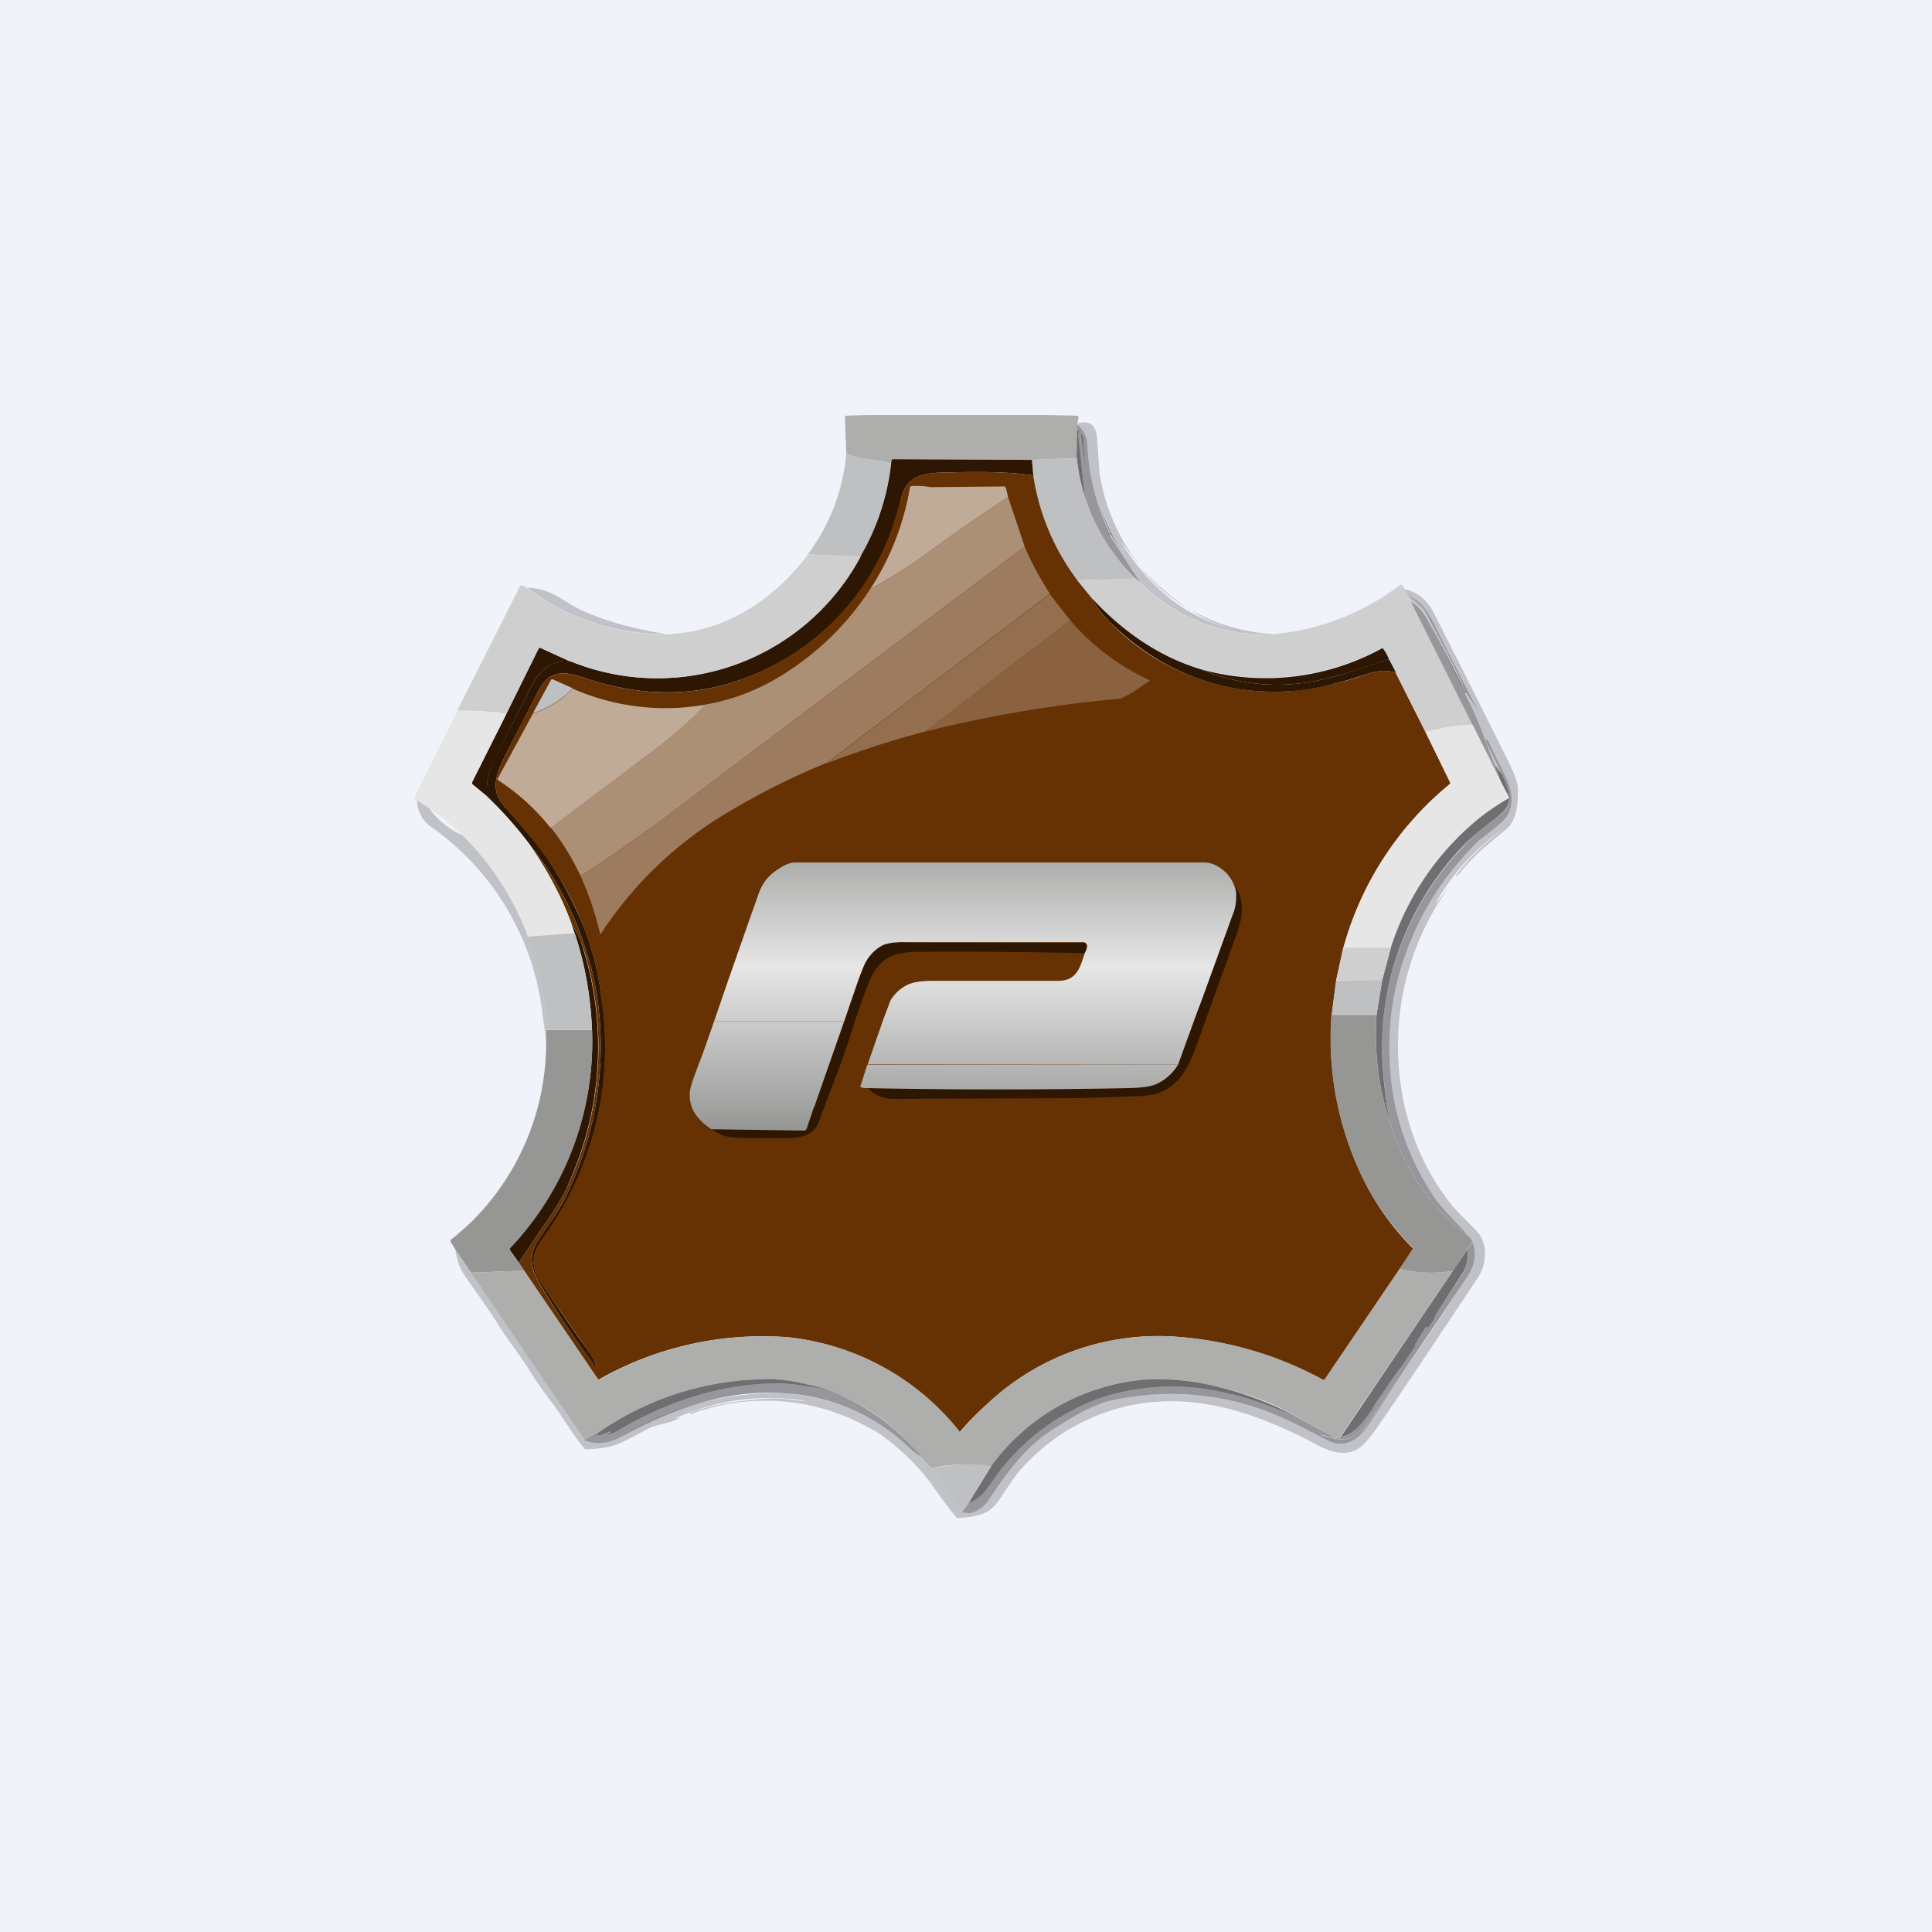<!-- by TradingView --><svg width="56" height="56" viewBox="0 0 56 56" xmlns="http://www.w3.org/2000/svg"><path fill="#F0F3FA" d="M0 0h56v56H0z"/><path d="M25.14 12.03h5.18l.9.02a.04.04 0 0 1 .04.05l-.03.18.01.03a.25.25 0 0 0-.02.15v.82l-1.3.05-4.04-.02-.03.01a.06.06 0 0 0-.02.03.2.2 0 0 0-.01.08c-.23-.06-.52-.1-.88-.15a1.15 1.15 0 0 1-.41-.14l-.04-1.05v-.02l.03-.02.62-.02Z" fill="#AEAEAD"/><path d="M34.5 17.67c.74.42 1.55.66 2.41.71a5.08 5.08 0 0 1-3.82-1.46l-.93-1.38v-.01l.01-.01h.02l.6.82a6.62 6.62 0 0 1-1-1.99v.01a7.54 7.54 0 0 0 .38 1.12h-.02v-.01a6.3 6.3 0 0 1-.63-2.57.85.85 0 0 0-.28-.6v-.02c.36-.13.54.08.56.43l.07 1a5.72 5.72 0 0 0 1.12 2.62h-.01l-.46-.6v.02a6.3 6.3 0 0 0 1.42 1.62 4.59 4.59 0 0 0 1.6.8h-.01l-.01-.01c-.37-.11-.71-.27-1.03-.5Z" fill="#211D1F" fill-opacity=".23"/><path d="m33.08 16.92-.17-.15a5.78 5.78 0 0 1-1.46-2.33l-.2-1.88a.02.02 0 0 1 0-.02h.07c.07.47.12.93.17 1.38v-.01c-.04-.4-.07-.8-.09-1.21 0-.08-.06-.15-.18-.24a.25.25 0 0 1 .02-.15c.17.15.27.35.28.59a6.3 6.3 0 0 0 .65 2.58v-.03a7.54 7.54 0 0 1-.39-1.1 6.62 6.62 0 0 0 1 1.99l-.58-.82a.02.02 0 0 0-.03 0v.02l.91 1.38Z" fill="#241F20" fill-opacity=".43"/><path d="M31.45 14.44c-.12-.37-.2-.76-.24-1.16l.01-.82c.12.09.18.16.18.24a32.05 32.05 0 0 0 .09 1.22 33.2 33.2 0 0 0-.17-1.38h-.04a.02.02 0 0 0-.03.02l.2 1.88Z" fill="#1F1D1D" fill-opacity=".61"/><path d="M25.82 13.43c-.1.96-.4 1.86-.87 2.7l-1.54-.06a5.64 5.64 0 0 0 1.12-2.93c.15.08.28.13.41.14.36.04.65.09.88.15ZM31.21 13.28a5.78 5.78 0 0 0 1.7 3.49l-1.68.05a6.7 6.7 0 0 1-1.28-3.04l-.04-.45 1.3-.05Z" fill="#BFC0C2"/><path d="m29.91 13.33.04.45c-.88-.13-1.9-.1-2.7-.08-.54.02-.97.15-1.12.7a7.16 7.16 0 0 1-5.72 5.58c-1.16.19-2.3.06-3.41-.31-.64-.22-1.06-.28-1.4.37-.63 1.23-.98 1.9-1.04 2.04-.21.45-.31.86.04 1.27l.7.8c.5.57.97 1.3 1.4 2.22.37.75.61 1.59.73 2.5a9.43 9.43 0 0 1-1.74 7.1c-.29.4-.29.8 0 1.22.7 1.04 1.17 1.72 1.4 2.02a2.34 2.34 0 0 1 .21.4v.02h-.02l-.01-.01a27.9 27.9 0 0 1-1.39-2.02c-.4-.65-.68-1.05-.25-1.7.27-.4.6-.85.82-1.32a9.9 9.9 0 0 0 .91-5.28 7.84 7.84 0 0 0-.35-1.67 9.1 9.1 0 0 0-1.7-3.2c-.36-.48-.75-.92-1.19-1.34-.04-.35.03-.7.2-1.05l1.03-2.05c.13-.25.25-.44.37-.55.19-.19.46-.28.82-.27a6.68 6.68 0 0 0 8.4-3.04 6.83 6.83 0 0 0 .9-2.8l.04-.02 4.03.02Z" fill="#2D1602"/><path d="M29.95 13.78a6.7 6.7 0 0 0 1.28 3.04l.43.53c.12.23.27.45.46.63a6.66 6.66 0 0 0 5.19 2.06 9.06 9.06 0 0 0 2.36-.52c.25-.08.5-.1.78-.03l.87 1.73.71 1.46a.05.05 0 0 1-.01.06 9.31 9.31 0 0 0-3.08 4.73l-.21.94-.13 1a9.22 9.22 0 0 0 1.02 4.97 7.5 7.5 0 0 0 1.33 1.8v.03l-.38.57-2.17 3.2a.05.05 0 0 1-.06.02l-.27-.13a10.34 10.34 0 0 0-4.06-1.13 7.23 7.23 0 0 0-5.4 1.96 7.66 7.66 0 0 0-.79.81h-.01l-.02-.01a7.29 7.29 0 0 0-4.96-2.74 9.61 9.61 0 0 0-5.48 1.23.06.06 0 0 1-.03-.03l-2.13-3.13-.15-.23c.14-.22.45-.69.94-1.4.25-.36.46-.76.64-1.2a9.56 9.56 0 0 0 .3-6.48 3.3 3.3 0 0 0-.36-.76c-.31-.83-.73-1.6-1.25-2.33a9.1 9.1 0 0 1 1.7 3.2c.18.55.3 1.1.35 1.67a9.9 9.9 0 0 1-.91 5.28c-.23.47-.55.93-.82 1.33-.43.64-.16 1.04.25 1.7a27.9 27.9 0 0 0 1.41 2.02l.01-.02v-.01a2.33 2.33 0 0 0-.22-.39l-1.4-2.02c-.28-.42-.28-.83 0-1.23a9.43 9.43 0 0 0 1.74-7.1 8.11 8.11 0 0 0-.72-2.5 9.81 9.81 0 0 0-1.4-2.2l-.7-.8c-.35-.42-.25-.83-.04-1.28.06-.13.4-.81 1.04-2.04.34-.65.76-.59 1.4-.37 1.11.37 2.25.5 3.42.31a7.16 7.16 0 0 0 5.38-4.52c.12-.33.23-.68.33-1.06.15-.55.58-.68 1.11-.7.82-.02 1.83-.05 2.71.08Z" fill="#663204"/><path d="M29.22 14.41a54.9 54.9 0 0 0-2.55 1.77c-.39.28-.87.58-1.45.9a7.72 7.72 0 0 0 1.16-2.98l.04-.01a2.2 2.2 0 0 1 .55.03l2.13-.02c.01 0 .03 0 .04.02l.02.03.06.26Z" fill="#C0AB99"/><path d="m29.22 14.41.48 1.43-10.42 7.85c-.8.6-1.61 1.16-2.45 1.7-.24-.5-.52-.97-.86-1.4l2.89-2.17c.57-.43 1.1-.9 1.6-1.4a6.12 6.12 0 0 0 2.09-.78 8.15 8.15 0 0 0 2.67-2.56c.58-.32 1.06-.62 1.45-.9a54.9 54.9 0 0 1 2.55-1.77Z" fill="#AC9076"/><path d="M29.7 15.84c.2.48.45.93.73 1.37l-6.46 4.9c-.97.39-1.93.87-2.88 1.44a11.21 11.21 0 0 0-3.69 3.54 9.37 9.37 0 0 0-.57-1.7 36.3 36.3 0 0 0 2.45-1.7 6389 6389 0 0 0 10.42-7.85Z" fill="#9D7B5E"/><path d="m23.41 16.07 1.54.06a6.68 6.68 0 0 1-8.4 3.04l-.89-.4h-.02l-.02.02-.95 1.9c-.46-.07-.93-.1-1.42-.09L15.07 17a.05.05 0 0 1 .06-.03c.05.01.1.04.15.08a6.6 6.6 0 0 0 4.02 1.34c1.06-.05 2-.4 2.83-1.02.49-.37.92-.8 1.28-1.29Z" fill="#CFCFD0"/><path d="M34.5 17.67a4.84 4.84 0 0 1-1.5-1.3 6.92 6.92 0 0 0 1.49 1.3Z" fill="#211D1F" fill-opacity=".23"/><path d="m32.91 16.77.17.15a5.08 5.08 0 0 0 3.83 1.46 7.08 7.08 0 0 0 3.68-1.43.08.08 0 0 1 .06.02l.03.03.04.09c.02.07.05.13.1.19v.01l.07.14 1.79 3.58c-.46.01-.9.09-1.36.21l-.87-1.73-.2-.38c-.03-.1-.09-.21-.16-.3a.05.05 0 0 0-.06-.02 7 7 0 0 1-5.22.6 7.08 7.08 0 0 1-3.15-2.04l-.43-.53 1.68-.05Z" fill="#CFCFD0"/><path d="M19.3 18.38a6.6 6.6 0 0 1-4.02-1.34c.25 0 .45.05.62.12.34.14.72.44 1.07.58.8.34 1.44.48 2.33.64ZM42.07 25.61a7.9 7.9 0 0 0-1.47 3.57c-.27 2 .16 4.03 1.4 5.65.24.32.57.59.84.9.3.35.24.94 0 1.3-1.46 2.19-2.4 3.6-2.85 4.24a4.8 4.8 0 0 1-.45.58c-.42.43-.95.26-1.42 0-1.8-.95-3.64-1.55-5.59-1.06a5.9 5.9 0 0 0-2.86 1.71c-.3.31-.6.85-.82 1.12-.25.3-.64.35-1.07.38a.09.09 0 0 1-.07-.03c-.19-.23-.43-.55-.73-.98a6.6 6.6 0 0 0-1.28-1.28c-.24-.2-.48-.31-.75-.45a6.13 6.13 0 0 0-4.93-.27l-.02-.01v-.02l.02-.02c.46-.16.95-.27 1.47-.33s.88-.1 1.33-.05c.22.02.4.05.56.05a6.59 6.59 0 0 0-3.8.5c.06 0 .1-.01.16-.03-.14.08-.29.13-.43.17-.25.06-.4.1-.45.13-.38.18-.84.47-1.17.55a4.37 4.37 0 0 1-.72.08.08.08 0 0 1-.03-.02c-.32-.38-.6-.87-.87-1.24-.26-.34-.5-.66-.71-1.01-.3-.49-.65-.9-.94-1.38-.13-.22-.45-.67-.94-1.37a1.67 1.67 0 0 1-.28-.77l.46.67 3.29 4.86c.34.13.7.1 1.09-.12a8.61 8.61 0 0 1 4.62-1.25c1.44.09 2.67.61 3.69 1.58.12.12.25.2.38.3l.26.3.9 1.27c.14.03.24.04.3.01.2-.07.36-.2.48-.38.55-.79 1.02-1.49 1.84-2.02.55-.35 1.2-.75 1.76-.86a7.88 7.88 0 0 1 5.17.65 49 49 0 0 1 1.04.52c.5.25.9 0 1.17-.42l1.04-1.59c.42-.6 1.04-1.5 1.84-2.73.23-.34.27-.67.15-1-.01-.06-.04-.11-.1-.16-.32-.38-.73-.76-.99-1.12a7.55 7.55 0 0 1-1.31-4.05 7.8 7.8 0 0 1 .6-3.4 8.68 8.68 0 0 1 1.94-2.87c.21-.2.73-.52.89-.8.2-.34.1-.71-.05-1.06a36.92 36.92 0 0 0-.57-1.1h-.02l.47 1-.2-.28c-.3-.69-.52-1.4-.86-2.06a.02.02 0 0 1 0-.02h.01l.36.57a.01.01 0 0 0 .02 0c-.38-.78-.77-1.55-1.17-2.31-.24-.47-.43-.9-.88-1.07a.52.52 0 0 1-.1-.2c.36.08.63.3.82.65.98 1.92 1.7 3.38 2.2 4.38.17.36.25.6.26.72 0 .4-.01.87-.3 1.17l-.72.6a7.7 7.7 0 0 0-.75.8c-.02 0-.03-.02-.02-.04a6.85 6.85 0 0 1 1.33-1.3h-.01a6.6 6.6 0 0 0-1.92 2.12h.02l.44-.57Z" fill="#211D1F" fill-opacity=".23"/><path d="m31.02 17.98-4.19 3.22c-.96.25-1.91.56-2.86.92l6.46-4.9.59.76Z" fill="#936F4F"/><path d="m43.33 22.17.16.45-.81-1.61-1.79-3.58c.2.12.37.3.51.58a66.4 66.4 0 0 1 1 1.87v-.03c-.31-.64-.63-1.27-.96-1.9a1.4 1.4 0 0 0-.62-.66v-.01c.45.16.64.6.88 1.07a278.67 278.67 0 0 1 1.17 2.31.01.01 0 0 1-.01 0l-.36-.57h-.03v.02c.35.66.58 1.37.86 2.06Z" fill="#241F20" fill-opacity=".43"/><path d="m40.9 17.43-.08-.14c.26.13.47.35.63.65a191.78 191.78 0 0 1 .95 1.94h-.02l-.02-.01A66.4 66.4 0 0 0 41.4 18a1.4 1.4 0 0 0-.5-.58Z" fill="#211D1F" fill-opacity=".23"/><path d="M31.66 17.35c.86.93 1.9 1.67 3.15 2.05a5.7 5.7 0 0 0 3.62.27c.55-.12 1.22-.37 1.83-.56l.2.38a1.43 1.43 0 0 0-.79.03c-.8.27-1.57.48-2.36.52-2 .11-3.79-.65-5.19-2.06a2.5 2.5 0 0 1-.46-.63Z" fill="#2D1602"/><path d="m26.83 21.2 4.19-3.22a6.76 6.76 0 0 0 2.31 1.74v.01c-.27.17-.54.4-.86.52a37.23 37.23 0 0 0-5.63.95Z" fill="#8A623F"/><path d="M16.54 19.17c-.36 0-.63.08-.82.27-.12.11-.24.3-.37.55l-1.02 2.05c-.18.35-.25.7-.2 1.05l-.44-.36-.01-.03v-.02l1-1.99.94-1.9.02-.01h.02l.88.4ZM40.26 19.11c-.61.2-1.28.44-1.83.56a5.7 5.7 0 0 1-3.62-.27 7 7 0 0 0 5.25-.61l.03.01c.07.1.13.2.17.31Z" fill="#2D1602"/><path d="M16.6 19.95a2.8 2.8 0 0 1-1.15.72l.52-.96.02-.02h.03l.58.26Z" fill="#BFC0C2"/><path d="M20.47 20.41c-.5.51-1.04.98-1.61 1.41L15.96 24a6.43 6.43 0 0 0-1.54-1.4v-.02l1.03-1.9a2.8 2.8 0 0 0 1.15-.72 6.66 6.66 0 0 0 3.87.46Z" fill="#C0AB99"/><path d="m14.67 20.7-.99 1.98v.02l.01.03.43.36c.44.42.83.86 1.2 1.34.51.73.93 1.5 1.24 2.33l.1.3-1.37.1a8.19 8.19 0 0 0-1.9-2.95 5 5 0 0 0-.95-.78l-.35-.22-.07-.05a.05.05 0 0 1-.01-.06l1.25-2.5c.48 0 .95.02 1.41.1ZM42.68 21l.8 1.62.24.47v.05l-.02.04c-.3.17-.62.36-.88.59a7.97 7.97 0 0 0-2.5 3.7h-1.38a9.31 9.31 0 0 1 3.1-4.76v-.03l-.72-1.46c.45-.12.9-.2 1.36-.21Z" fill="#E6E6E6"/><path d="M42.58 35.85a6.4 6.4 0 0 1-2.3-3.35c-.2-1.15-.27-2.14-.18-2.98a8.45 8.45 0 0 1 2.28-4.95c.32-.37.78-.69 1.1-.95.43-.37.26-.7.06-1.17l-.48-1h.04a.02.02 0 0 1 .01 0l.55 1.1c.15.35.24.72.05 1.06-.16.28-.68.6-.89.8-.85.84-1.5 1.8-1.94 2.88a7.8 7.8 0 0 0-.6 3.39 7.54 7.54 0 0 0 1.31 4.05c.26.36.67.74.99 1.12Z" fill="#241F20" fill-opacity=".43"/><path d="M43.54 22.45c.2.46.37.8-.07 1.17-.31.26-.77.58-1.1.94a8.45 8.45 0 0 0-2.27 4.96c-.09.84-.03 1.83.18 2.98-.33-1-.45-2.03-.38-3.08l.16-1 .25-.94a7.97 7.97 0 0 1 2.5-3.71 6.5 6.5 0 0 1 .92-.63v-.05l-.24-.47-.16-.45.21.28Z" fill="#1F1D1D" fill-opacity=".61"/><path d="m12.1 23.21.34.22c.24.33.56.6.96.78a8.19 8.19 0 0 1 1.9 2.94c.32.87.5 1.77.54 2.7v.4l-.12-.91a7.72 7.72 0 0 0-3.19-5.35.95.95 0 0 1-.44-.78Z" fill="#211D1F" fill-opacity=".23"/><path d="m15.04 36.6-.25-.35a.1.1 0 0 1 .01-.12 8.68 8.68 0 0 0 2.36-6.29c-.04-.95-.2-1.88-.5-2.78l-.1-.3c.17.28.29.53.35.76a9.56 9.56 0 0 1-.3 6.48c-.17.44-.38.84-.63 1.2-.49.71-.8 1.18-.94 1.4Z" fill="#2D1602"/><path d="M17.16 29.84h-1.32a8.87 8.87 0 0 0-.55-2.69l1.37-.1c.3.9.46 1.84.5 2.8Z" fill="#BFC0C2"/><path d="m40.31 27.48-.25.95-1.33-.02.2-.94h1.38Z" fill="#CFCFD0"/><path d="m40.06 28.43-.16.99h-1.3l.13-1h1.33Z" fill="#BFC0C2"/><path d="M39.9 29.42a8.05 8.05 0 0 0 .38 3.08 6.4 6.4 0 0 0 2.3 3.35c.06.05.09.1.1.15l-.14.2-.43.64a3.8 3.8 0 0 1-1.54-.06l.37-.57a.05.05 0 0 0 0-.06 7.5 7.5 0 0 1-1.32-1.77 9.22 9.22 0 0 1-1.03-4.96h1.31ZM17.16 29.84a8.68 8.68 0 0 1-2.38 6.35l.01.06.25.35.15.23-1.53.06-.46-.67-.14-.23v-.03l.01-.03c.2-.15.38-.32.56-.48a7.3 7.3 0 0 0 2.2-5.2l.01-.4h1.32Z" fill="#969695"/><path d="M25.16 31.54a193.3 193.3 0 0 0 7.5 0c.41 0 .7-.04.86-.12.25-.1.47-.3.63-.57l.5-1.38.2-.54.87-2.4c.08-.17.12-.36.1-.53.02-.11 0-.23-.05-.34.33.41.25.92.08 1.4l-1.2 3.33c-.3.8-.68 1.34-1.58 1.38l-1.72.06-5.42.02a1 1 0 0 1-.77-.31Z" fill="#2D1602"/><path d="M31.45 27.63a154.32 154.32 0 0 0-4.83-.04c-.82 0-1.19.22-1.49 1.02-.19.5-.35.97-.48 1.4-.27.86-.64 1.72-.88 2.42-.14.44-.48.55-.9.56h-1.06c-.38 0-.64-.02-.79-.06-.12-.03-.25-.1-.38-.2l2.67.04c.02 0 .04 0 .05-.02a.09.09 0 0 0 .03-.04l.21-.62.54-1.55.33-.94.36-1.05c.06-.16.12-.33.2-.5.1-.3.29-.5.53-.63.16-.09.4-.12.75-.11a1047.86 1047.86 0 0 0 5.14.01.1.1 0 0 1 .05.07v.05c0 .06-.02.12-.05.19Z" fill="#2D1602"/><path d="M34.9 25c.22 0 .42.1.61.27.12.11.2.24.26.39.05.11.07.23.06.34 0 .17-.03.36-.11.54l-.87 2.4-.2.53-.5 1.38h-9l.46-1.32.2-.53c.13-.21.3-.37.53-.47.16-.07.4-.1.7-.1h3.62c.52 0 .63-.32.78-.8a.55.55 0 0 0 .07-.2.12.12 0 0 0-.03-.08.1.1 0 0 0-.08-.04h-5.1c-.33-.01-.58.02-.74.1-.24.14-.42.34-.54.63a9.9 9.9 0 0 0-.19.51l-.36 1.05H20.7l.36-1.05.7-2 .2-.56c.1-.32.26-.56.5-.73.23-.17.42-.26.58-.26H34.9Zm-5.22 4.53h-4.05 4.05Z" fill="url(#a)"/><path d="m23.6 32.09.54-1.55.33-.94H20.7l-.33.94c-.18.47-.3.79-.34.94a.95.95 0 0 0-.01.5c.06.28.27.53.6.75l2.68.04c.02 0 .04 0 .05-.02a.09.09 0 0 0 .03-.04l.21-.62Z" fill="url(#b)"/><path d="M25.16 31.54c-.06 0-.13 0-.2-.02a.04.04 0 0 1-.02-.01v-.03l.2-.62 9.01-.01a1.4 1.4 0 0 1-.63.57c-.17.08-.45.11-.85.12a193.3 193.3 0 0 1-7.5 0Z" fill="url(#c)"/><path d="M42.68 36c.12.34.08.67-.15 1.01a344.54 344.54 0 0 1-3.02 4.44c-.31.47-.76.41-1.2.17l-.01-.01v-.01h.02c.45.13.8.26 1.13-.18.45-.57.84-1.17 1.17-1.8a40 40 0 0 1 .88-1.28l.1-.2a72.05 72.05 0 0 1 .78-1.2c.14-.22.2-.46.16-.73l.14-.2Z" fill="#241F20" fill-opacity=".43"/><path d="M42.54 36.2c.03.28-.02.52-.17.74a71.15 71.15 0 0 0-.77 1.2 1.3 1.3 0 0 1-.1.2 40 40 0 0 0-.88 1.28c-.2.25-.38.51-.55.78l-.31.46c-.26.34-.45.7-.9.79l3.25-4.81.43-.63Zm-1.5 2.77.34-.48v-.01l-.02-.02a.02.02 0 0 0-.01 0h-.01l-.33.5v.02h.03Z" fill="#1F1D1D" fill-opacity=".61"/><path d="M40.57 36.78c.5.12 1 .14 1.54.06l-3.26 4.8a.21.21 0 0 1-.05.06.07.07 0 0 1-.07 0l-1.23-.69a8.44 8.44 0 0 0-4.36-1 6.16 6.16 0 0 0-4.41 2.5 4.51 4.51 0 0 0-1.74.05l-.26-.3a5.9 5.9 0 0 0-4.63-2.28 8.59 8.59 0 0 0-4.83 1.6l-.32.17-3.3-4.86 1.54-.06 2.13 3.13a.06.06 0 0 0 .07.02 9.61 9.61 0 0 1 5.44-1.22 7.29 7.29 0 0 1 5 2.75l.02-.01c.22-.27.47-.53.76-.8a7.23 7.23 0 0 1 5.4-1.96A10.34 10.34 0 0 1 38.37 40l.03-.02 2.17-3.2Z" fill="#AEAEAD"/><path d="m41.04 38.97-.01.01a.02.02 0 0 1-.01 0l-.01-.01v-.02l.33-.48v-.01a.02.02 0 0 1 .02 0l.02.01v.02l-.34.48ZM40.62 39.62c-.33.63-.72 1.23-1.17 1.8-.34.44-.68.3-1.13.17h-.02v.02c.45.25.9.3 1.21-.15l1.18-1.72-1.04 1.59c-.27.41-.67.67-1.17.42a49 49 0 0 0-1.03-.52 7.88 7.88 0 0 0-5.17-.65c-.56.1-1.22.51-1.77.86-.82.53-1.3 1.23-1.84 2.02a.97.97 0 0 1-.47.38c-.07.03-.17.02-.32-.01l.19-.26c.4-.14.6-.51.84-.84a6.44 6.44 0 0 1 3.05-2.23 6.7 6.7 0 0 1 3.67-.1c.6.13 1.25.4 1.87.62l1.23.68a.07.07 0 0 0 .07 0 .21.21 0 0 0 .05-.05c.46-.08.65-.45.9-.79.09-.1.2-.26.32-.46.17-.27.35-.53.55-.78Z" fill="#241F20" fill-opacity=".43"/><path d="M23.87 40.25c-.43-.05-.9-.15-1.3-.15-1.66 0-3.23.52-4.66 1.37a2.28 2.28 0 0 1-.37.13v-.01l.15-.08a.02.02 0 0 0 0-.01v-.01a.02.02 0 0 0-.02-.01.55.55 0 0 1-.4.1 8.59 8.59 0 0 1 4.83-1.6c.52-.02 1.1.08 1.77.27ZM37.5 41.02c-.62-.22-1.28-.5-1.87-.62a6.7 6.7 0 0 0-3.67.1 6.44 6.44 0 0 0-3.05 2.23c-.24.33-.43.7-.84.84l.66-1.07a6.16 6.16 0 0 1 4.4-2.5c1.51-.1 3.04.34 4.37 1.02Z" fill="#1F1D1D" fill-opacity=".61"/><path d="M23.87 40.25a6.33 6.33 0 0 1 2.86 2c-.13-.09-.26-.17-.38-.29a5.67 5.67 0 0 0-3.69-1.58c-1.6-.1-3.17.45-4.62 1.25-.39.22-.75.25-1.1.12l.33-.18c.15.02.28 0 .4-.1h.01l.02.01a.02.02 0 0 1 0 .02h-.01l-.16.09v.01h.02l.36-.13c1.43-.85 3-1.37 4.66-1.37.4 0 .87.1 1.3.15Z" fill="#241F20" fill-opacity=".43"/><path d="m28.73 42.5-.66 1.07-.19.26-.89-1.27c.58-.1 1.16-.18 1.74-.06Z" fill="#BFC0C2"/><defs><linearGradient id="a" x1="27.92" y1="25" x2="27.92" y2="32.77" gradientUnits="userSpaceOnUse"><stop stop-color="#AEAEAD"/><stop offset=".39" stop-color="#E6E6E6"/><stop offset="1" stop-color="#969695"/></linearGradient><linearGradient id="b" x1="27.92" y1="25" x2="27.92" y2="32.77" gradientUnits="userSpaceOnUse"><stop offset=".39" stop-color="#E6E6E6"/><stop offset="1" stop-color="#969695"/></linearGradient><linearGradient id="c" x1="27.92" y1="25" x2="27.92" y2="32.77" gradientUnits="userSpaceOnUse"><stop offset=".39" stop-color="#E6E6E6"/><stop offset="1" stop-color="#969695"/></linearGradient></defs></svg>